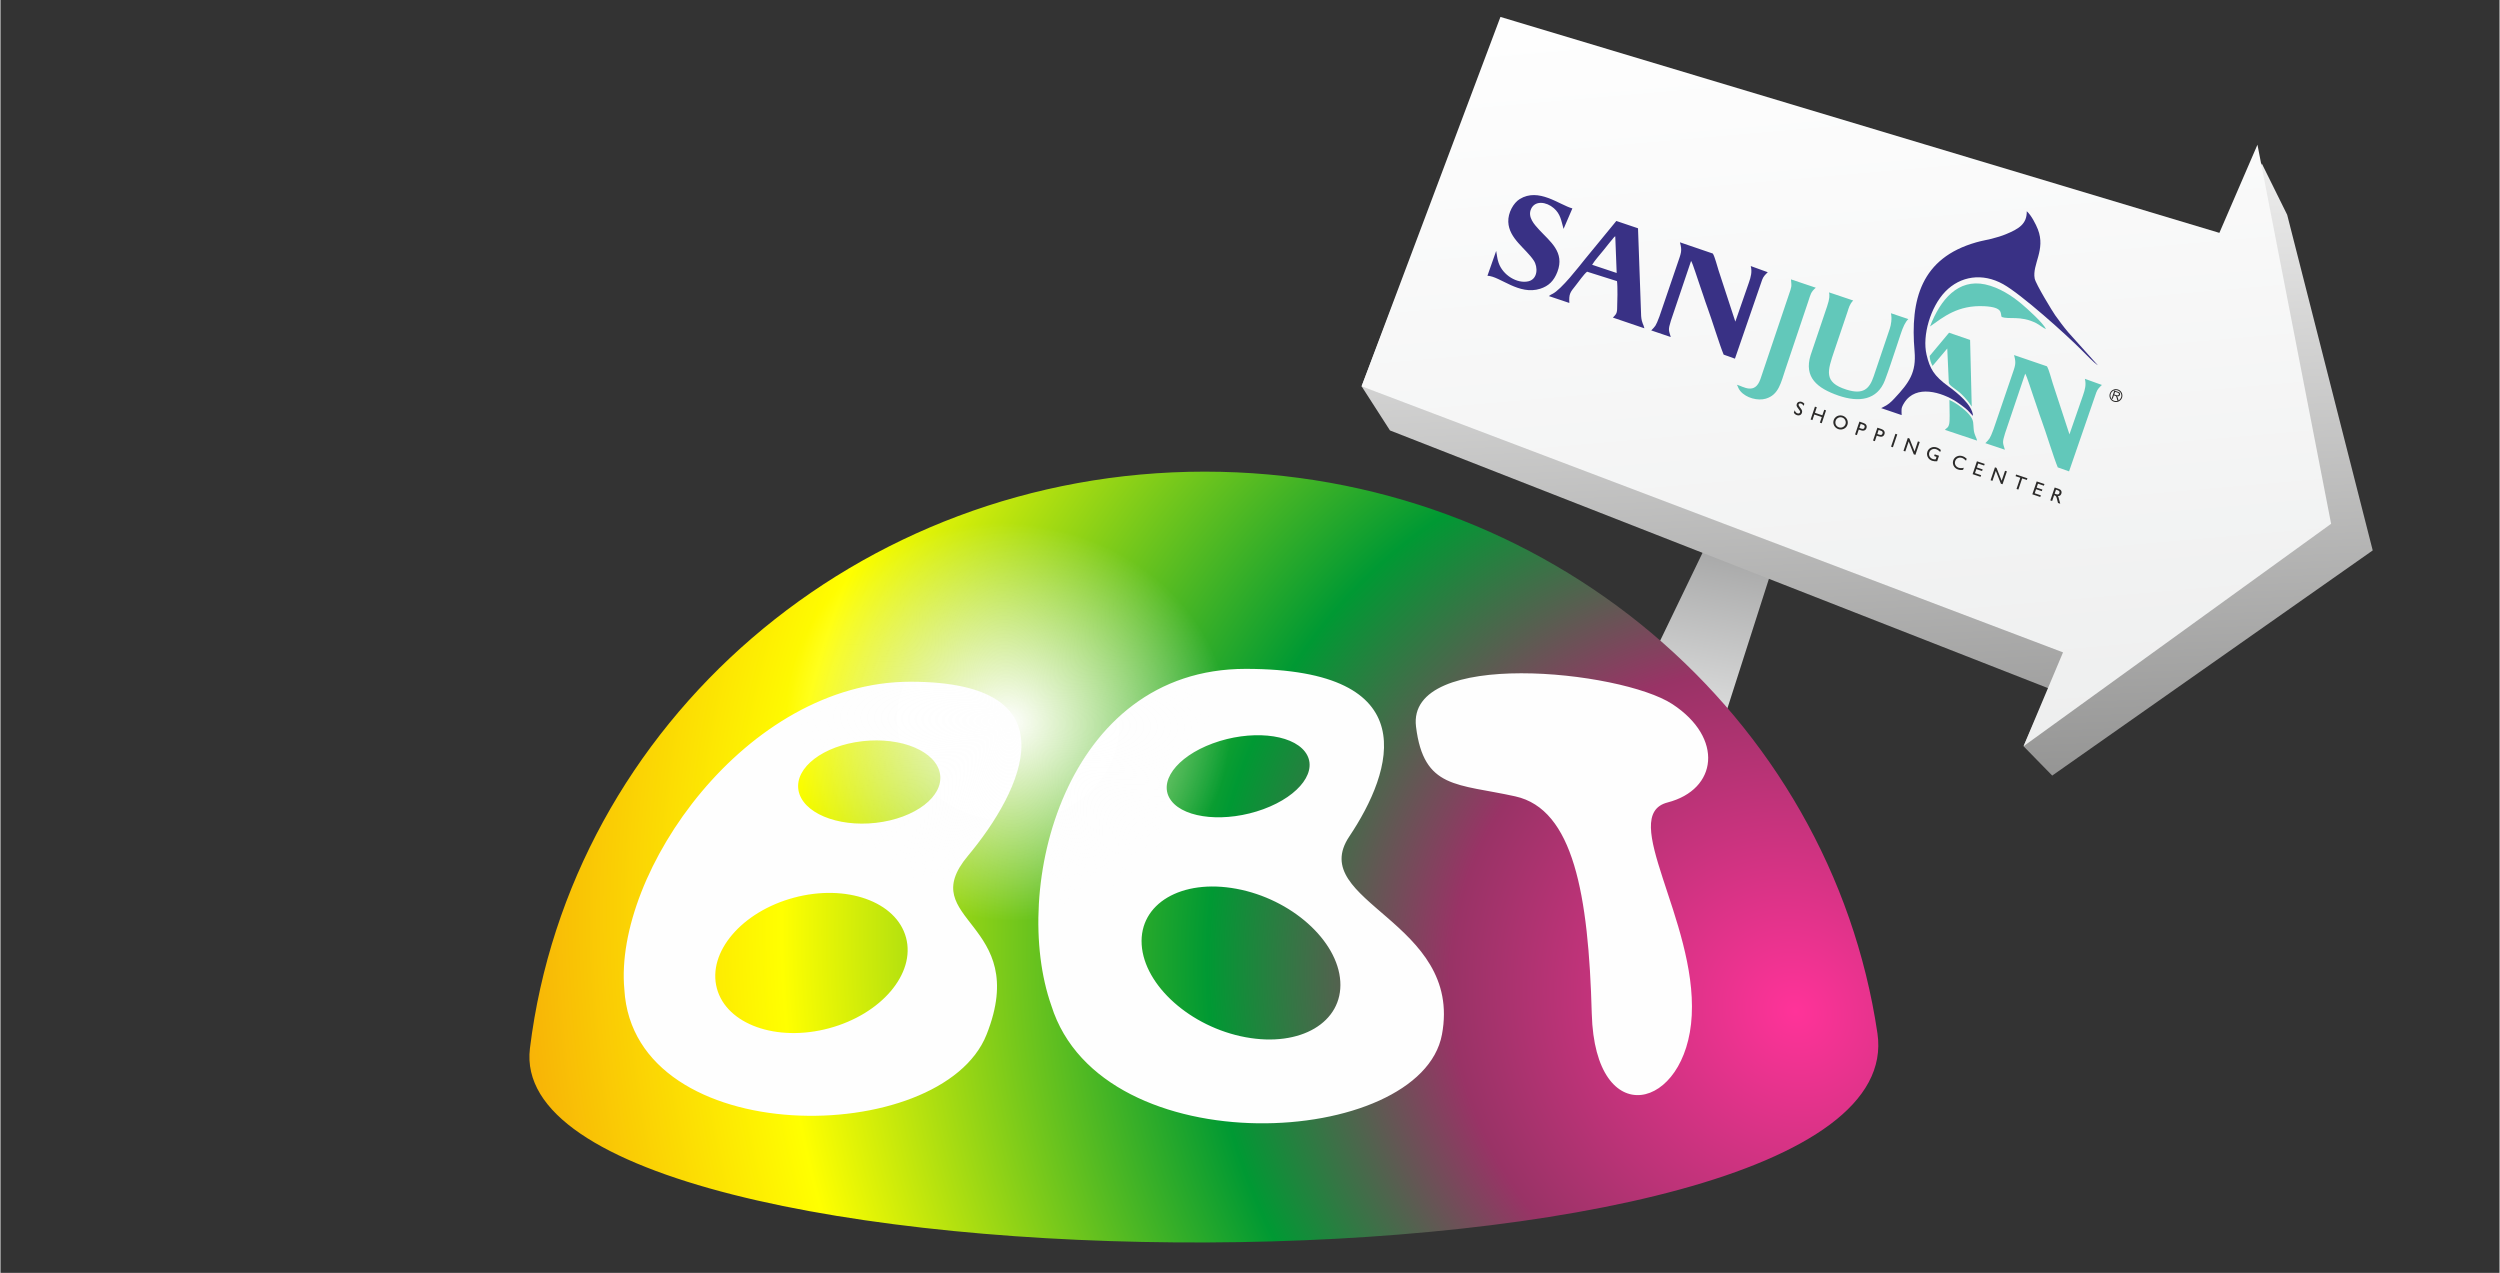 <?xml version="1.0" encoding="UTF-8"?> <!-- Creator: CorelDRAW 2020 (64-Bit) --> <svg xmlns="http://www.w3.org/2000/svg" xmlns:xlink="http://www.w3.org/1999/xlink" xmlns:xodm="http://www.corel.com/coreldraw/odm/2003" xml:space="preserve" width="601px" height="306px" style="shape-rendering:geometricPrecision; text-rendering:geometricPrecision; image-rendering:optimizeQuality; fill-rule:evenodd; clip-rule:evenodd" viewBox="0 0 566.95 288.77"><rect x="0" y="0" width="566.95" height="288.77" fill="#333333" stroke="none"/> <defs> <style type="text/css"> <![CDATA[ .fil8 {fill:none} .fil5 {fill:#2B2A29} .fil4 {fill:#393185} .fil3 {fill:#62C8BA} .fil7 {fill:#FEFEFE} .fil1 {fill:url(#id0)} .fil2 {fill:url(#id1)} .fil0 {fill:url(#id2)} .fil9 {fill:url(#id3)} .fil6 {fill:url(#id4)} ]]> </style> <linearGradient id="id0" gradientUnits="userSpaceOnUse" x1="487.12" y1="229.43" x2="477.38" y2="11.95"> <stop offset="0" style="stop-opacity:1; stop-color:#727271"></stop> <stop offset="1" style="stop-opacity:1; stop-color:#FEFEFE"></stop> </linearGradient> <linearGradient id="id1" gradientUnits="userSpaceOnUse" x1="410.24" y1="202.78" x2="392.81" y2="2.64"> <stop offset="0" style="stop-opacity:1; stop-color:#EBECEC"></stop> <stop offset="1" style="stop-opacity:1; stop-color:#FEFEFE"></stop> </linearGradient> <linearGradient id="id2" gradientUnits="userSpaceOnUse" x1="383.24" y1="172.41" x2="395.58" y2="104.01"> <stop offset="0" style="stop-opacity:1; stop-color:#EBECEC"></stop> <stop offset="1" style="stop-opacity:1; stop-color:#898989"></stop> </linearGradient> <radialGradient id="id3" gradientUnits="userSpaceOnUse" gradientTransform="matrix(1.208 0.564 -0.588 1.063 48 -139)" cx="229.01" cy="163.33" r="37.51" fx="229.01" fy="163.33"> <stop offset="0" style="stop-opacity:1; stop-color:#FEFEFE"></stop> <stop offset="1" style="stop-opacity:0; stop-color:white"></stop> </radialGradient> <radialGradient id="id4" gradientUnits="userSpaceOnUse" gradientTransform="matrix(-2.522 -0.613 0.411 -2.47 1341 1046)" cx="407.66" cy="229.41" r="153.01" fx="407.66" fy="229.41"> <stop offset="0" style="stop-opacity:1; stop-color:#FF3399"></stop> <stop offset="0.2" style="stop-opacity:1; stop-color:#993366"></stop> <stop offset="0.341" style="stop-opacity:1; stop-color:#009933"></stop> <stop offset="0.588" style="stop-opacity:1; stop-color:yellow"></stop> <stop offset="0.769" style="stop-opacity:1; stop-color:#F6A508"></stop> <stop offset="1" style="stop-opacity:1; stop-color:#CC3300"></stop> </radialGradient> </defs> <g id="Layer_x0020_1">  <polygon class="fil0" points="394.41,108.26 362.55,174.32 384.31,184.03 406.84,113.7 "></polygon> <polygon class="fil1" points="513,37.06 518.77,48.72 538.18,124.87 465.47,175.95 458.96,169.29 464.74,156.2 315.23,97.65 308.79,87.63 340.29,5.48 503.39,62.98 "></polygon> <polygon class="fil2" points="512.03,32.83 528.74,118.83 458.96,169.29 467.92,148 308.79,87.63 340.29,3.84 503.39,52.83 "></polygon> <g id="_2676182342800_0"> <g> <path class="fil3" d="M450.3 100.54l4.43 1.49c-0.45,-1.57 -0.65,-1.53 0.03,-3.7l4.58 -13.56c0.4,0.58 1.5,4.21 1.88,5.23 0.68,1.87 1.16,3.54 1.83,5.35 0.98,2.64 2.81,8.64 3.68,10.68l2.56 0.91 6.17 -17.88c0.27,-0.78 0.74,-1.21 1.28,-1.73l-3.86 -1.39c0.33,1.33 0.04,2.4 -0.43,3.76l-3.07 8.84 -3.79 -11.57c-0.32,-0.96 -0.86,-3.17 -1.32,-3.87l-7.46 -2.55c0.56,1.96 0.25,2.44 -0.52,4.72l-4.13 12.1c-0.88,2.34 -0.94,2.19 -1.86,3.17l0 0zm-3.3 -6.01c-0.85,-1.28 -3.14,-3.03 -4.85,-3.79l0.05 3.54c-0.01,0.51 0,1.38 -0.09,1.81 -0.2,1.02 -0.57,0.94 -0.99,1.43l7.3 2.44c-0.15,-0.84 -0.63,-1.17 -0.77,-2.62 -0.12,-1.36 0.01,-1.8 -0.65,-2.81zm-8.68 -11.51l3.34 -3.96 0.35 7.79c0.11,0.66 1.71,1.45 2.88,2.58 1,0.97 1.61,1.76 2.32,2.81l-0.37 -15.12 -4.77 -1.64 -4.41 5.28c0.08,0.92 0.23,1.44 0.66,2.26l0 0zm-0.58 -8.95c2.99,-2.1 6.28,-4.92 12.36,-4.6 4.32,0.24 3.55,1.58 3.89,2.42 1.68,0.67 4.21,-0.38 7.81,1.4 0.83,0.42 1.66,1.17 2.26,1.37 -0.6,-1.34 -4.15,-4.55 -5.57,-5.74 -2.11,-1.77 -5.04,-3.71 -8.23,-4.4 -6.13,-1.31 -10.14,3.38 -12.52,9.55l0 0zm-31.54 -10.69c0.16,1.71 0.18,1.56 -0.48,3.49l-6.44 19.11c-1.27,3.69 -3.97,1.65 -5.35,1.3 0.27,0.37 0.27,0.85 0.8,1.46 1.34,1.57 3.96,2.24 5.77,1.7 2.94,-0.88 3.41,-3.59 4.52,-6.89l5.1 -15.16c0.54,-1.6 0.54,-2.09 1.71,-3.12l-5.63 -1.89 0 0zm8.64 2.95c0.14,0.68 0.15,1.42 -0.44,3.17l-3.75 11.1c-1.52,4.99 1.48,7.47 6.31,9.14 4.64,1.6 8.81,1.06 10.55,-3.45 0.9,-2.36 1.72,-4.95 2.54,-7.36 0.33,-0.99 0.85,-2.57 1.03,-3.11 0.53,-1.62 1.08,-2.84 1.76,-3.43l-3.96 -1.33c0.28,1.22 0.02,2.66 -0.26,3.51l-3.65 10.8c-0.95,2.82 -2.32,4.25 -6.21,3.01 -5.21,-1.66 -4.27,-4.2 -2.72,-8.81l2.98 -8.81c0.33,-0.99 0.46,-1.7 1.3,-2.59l-4.39 -1.48 -1.09 -0.36 0 0z"></path> <path class="fil4" d="M426.67 92.59l4.64 1.58c-0.01,-1.24 -0.22,-1.5 0.59,-2.79 2.67,-4.25 8.54,-2.37 11.84,-0.24 0.68,0.44 1.42,1 2.04,1.49 0.78,0.63 1.1,1.15 1.72,1.73 -0.12,-2.5 -3.61,-5.28 -5.58,-6.71 -3.28,-2.39 -4.21,-3.98 -4.96,-7.18 -1.03,-4.38 0.92,-10.87 4.24,-14.31 3.42,-3.54 8.43,-4.32 13.14,-1.69 4.1,2.28 14.3,11.41 17.98,15.14 0.76,0.78 2.65,2.7 3.44,3.24 -0.02,-0.04 -0.04,-0.14 -0.06,-0.11l-6.57 -7.32c-1.11,-1.31 -2.07,-2.6 -2.99,-3.9 -0.53,-0.73 -4.42,-7.1 -4.65,-8.33 -0.61,-3.19 2.54,-6.49 0.73,-11.14 -0.46,-1.17 -1.49,-3.21 -2.53,-4.13 0.07,2.93 -1.9,4.04 -4.67,5.19 -0.94,0.4 -2.23,0.79 -3.35,1.07 -1.19,0.29 -2.31,0.47 -3.48,0.81 -12.42,3.56 -14.97,12.9 -13.95,24.7 0.41,4.79 -1.17,7.08 -4.58,10.71 -0.84,0.9 -1.46,1.45 -2.53,1.95l-0.35 0.18c-0.02,0.01 -0.08,0.04 -0.11,0.06l0 0zm-87.35 -35.66l-1.98 5.63c2.86,0.1 7.14,4.51 11.99,2.94 1.88,-0.61 3.07,-1.74 3.87,-3.8 1.75,-4.51 -1.67,-6.91 -4.12,-9.57 -1.04,-1.14 -2.72,-2.88 -1.82,-4.77 0.9,-1.9 3.42,-1.62 5.14,-0.13 1.53,1.33 1.67,2.81 2.21,4.7l2 -4.65c-2.96,-0.8 -7.65,-4.79 -11.96,-2.11 -1.4,0.87 -2.66,3.09 -2.58,5.17 0.15,3.8 3.98,6.02 5.79,8.78 0.97,1.48 0.92,4.2 -1.24,4.7 -2.53,0.58 -5.81,-1.38 -6.76,-4.24 -0.36,-1.08 -0.31,-1.54 -0.54,-2.65l0 0zm27.02 -3.32l0.32 8.32 -5.57 -1.86c0.64,-1.07 1.8,-2.3 2.58,-3.3 0.48,-0.61 0.86,-1.08 1.31,-1.64l1.1 -1.33c0.17,-0.16 0.16,-0.14 0.26,-0.19l0 0zm-15.06 13.56l4.64 1.56c-0.11,-2.06 0.16,-2.38 1.44,-3.97 0.62,-0.77 1.94,-2.67 2.59,-3.12l6.78 2.14c0.18,1.16 0.09,4.88 0.03,6.38 -0.04,1.09 -0.44,1.32 -0.96,1.89l7.15 2.43c-0.22,-0.98 -0.6,-1.13 -0.74,-2.76l-0.71 -19.93 -4.92 -1.66 -7.07 8.61c-1.39,1.72 -5.4,6.95 -7.45,7.95 -0.24,0.12 -0.09,0.03 -0.32,0.16 -0.03,0.02 -0.07,0.04 -0.11,0.07l-0.35 0.25 0 0zm23.22 7.79l4.43 1.5c-0.45,-1.58 -0.65,-1.53 0.03,-3.71l4.58 -13.56c0.4,0.59 1.5,4.22 1.88,5.24 0.68,1.87 1.16,3.54 1.83,5.35 0.98,2.64 2.81,8.63 3.68,10.67l2.56 0.92 6.17 -17.89c0.27,-0.77 0.74,-1.2 1.28,-1.72l-3.86 -1.4c0.33,1.33 0.04,2.41 -0.43,3.77l-3.07 8.84 -3.79 -11.58c-0.32,-0.95 -0.86,-3.17 -1.32,-3.87l-7.46 -2.55c0.56,1.97 0.25,2.45 -0.52,4.73l-4.13 12.1c-0.88,2.34 -0.94,2.18 -1.86,3.16l0 0z"></path> <path class="fil5" d="M480.39 88.36c0.77,0.26 1.18,1.09 0.92,1.86 -0.26,0.76 -1.09,1.17 -1.85,0.91 -0.77,-0.25 -1.18,-1.08 -0.92,-1.85 0.26,-0.77 1.09,-1.18 1.85,-0.92zm-73.54 5.27l0.19 -0.55c0.08,0.2 0.17,0.35 0.27,0.46 0.1,0.11 0.21,0.18 0.35,0.23 0.15,0.05 0.27,0.05 0.38,0.01 0.1,-0.04 0.18,-0.11 0.22,-0.23 0.03,-0.09 0.03,-0.19 0,-0.28 -0.04,-0.09 -0.14,-0.24 -0.3,-0.44 -0.26,-0.33 -0.41,-0.56 -0.46,-0.71 -0.04,-0.15 -0.04,-0.3 0.02,-0.46 0.07,-0.23 0.22,-0.39 0.43,-0.48 0.21,-0.09 0.44,-0.09 0.69,-0.01 0.11,0.04 0.22,0.09 0.32,0.16 0.1,0.07 0.19,0.16 0.28,0.27l-0.16 0.47c-0.09,-0.14 -0.19,-0.26 -0.28,-0.34 -0.09,-0.09 -0.19,-0.15 -0.3,-0.18 -0.13,-0.05 -0.25,-0.05 -0.36,-0.01 -0.1,0.03 -0.17,0.1 -0.2,0.21 -0.05,0.14 0.06,0.38 0.33,0.71l0.05 0.06c0.22,0.27 0.35,0.48 0.39,0.64 0.05,0.17 0.03,0.35 -0.03,0.54 -0.08,0.22 -0.22,0.38 -0.43,0.47 -0.21,0.09 -0.44,0.1 -0.7,0.01 -0.15,-0.05 -0.29,-0.12 -0.4,-0.21 -0.11,-0.09 -0.21,-0.2 -0.3,-0.34l0 0zm3.81 1.54l0.98 -2.92 0.42 0.14 -0.42 1.26 1.68 0.57 0.43 -1.26 0.41 0.14 -0.98 2.92 -0.42 -0.14 0.43 -1.27 -1.69 -0.57 -0.43 1.27 -0.41 -0.14zm5.68 0.29c-0.05,0.15 -0.07,0.3 -0.06,0.46 0.01,0.15 0.05,0.3 0.11,0.44 0.07,0.14 0.16,0.26 0.28,0.36 0.12,0.1 0.25,0.18 0.4,0.23 0.16,0.05 0.31,0.07 0.46,0.06 0.16,-0.01 0.3,-0.05 0.45,-0.12 0.13,-0.07 0.26,-0.16 0.36,-0.28 0.1,-0.11 0.18,-0.25 0.23,-0.4 0.05,-0.15 0.07,-0.29 0.06,-0.45 -0.01,-0.15 -0.06,-0.3 -0.13,-0.45 -0.07,-0.14 -0.16,-0.26 -0.27,-0.36 -0.12,-0.1 -0.25,-0.18 -0.4,-0.23 -0.15,-0.05 -0.3,-0.07 -0.45,-0.06 -0.16,0.01 -0.31,0.05 -0.45,0.12 -0.14,0.07 -0.26,0.16 -0.37,0.28 -0.1,0.12 -0.17,0.25 -0.22,0.4zm-0.44 -0.16c0.06,-0.2 0.17,-0.38 0.31,-0.53 0.14,-0.16 0.31,-0.28 0.5,-0.38 0.2,-0.09 0.4,-0.14 0.62,-0.15 0.21,-0.01 0.42,0.01 0.63,0.08 0.21,0.08 0.4,0.18 0.56,0.32 0.17,0.14 0.3,0.31 0.4,0.5 0.1,0.2 0.16,0.4 0.17,0.61 0.02,0.2 -0.01,0.41 -0.08,0.63 -0.07,0.2 -0.17,0.37 -0.31,0.53 -0.14,0.16 -0.31,0.28 -0.5,0.37 -0.2,0.09 -0.41,0.15 -0.62,0.16 -0.22,0.01 -0.43,-0.02 -0.64,-0.09 -0.21,-0.07 -0.39,-0.18 -0.56,-0.32 -0.16,-0.14 -0.29,-0.31 -0.39,-0.49 -0.1,-0.2 -0.16,-0.41 -0.18,-0.61 -0.01,-0.22 0.02,-0.43 0.09,-0.63l0 0zm5.81 1.78l0.45 0.16c0.2,0.06 0.36,0.08 0.48,0.04 0.12,-0.05 0.2,-0.15 0.25,-0.31 0.06,-0.16 0.05,-0.29 -0.01,-0.39 -0.07,-0.11 -0.21,-0.19 -0.41,-0.26l-0.45 -0.15 -0.31 0.91zm-0.97 1.49l0.99 -2.92 0.91 0.31c0.31,0.1 0.52,0.25 0.64,0.46 0.12,0.21 0.14,0.44 0.05,0.7 -0.09,0.26 -0.24,0.44 -0.46,0.52 -0.22,0.09 -0.49,0.09 -0.79,-0.02l-0.5 -0.16 -0.42 1.25 -0.42 -0.14zm5.05 -0.11l0.45 0.15c0.2,0.07 0.36,0.08 0.48,0.04 0.11,-0.04 0.2,-0.14 0.25,-0.3 0.06,-0.16 0.05,-0.29 -0.02,-0.4 -0.06,-0.1 -0.2,-0.19 -0.4,-0.25l-0.46 -0.16 -0.3 0.92zm-0.97 1.49l0.99 -2.92 0.91 0.3c0.3,0.11 0.52,0.26 0.64,0.47 0.12,0.2 0.14,0.43 0.05,0.7 -0.09,0.26 -0.24,0.43 -0.46,0.52 -0.22,0.09 -0.49,0.08 -0.79,-0.02l-0.5 -0.17 -0.42 1.26 -0.42 -0.14zm4.09 1.38l0.99 -2.92 0.42 0.14 -0.99 2.92 -0.42 -0.14zm2.82 0.95l0.98 -2.93 0.37 0.13 1.16 2.92 0.76 -2.27 0.42 0.14 -0.99 2.92 -0.37 -0.12 -1.15 -2.92 -0.77 2.27 -0.41 -0.14 0 0zm8.06 1.12l-0.42 1.24c-0.22,0.02 -0.42,0.02 -0.61,0 -0.19,-0.02 -0.36,-0.05 -0.51,-0.1 -0.18,-0.06 -0.34,-0.14 -0.48,-0.24 -0.14,-0.09 -0.26,-0.2 -0.36,-0.33 -0.17,-0.22 -0.28,-0.46 -0.32,-0.72 -0.05,-0.26 -0.03,-0.52 0.06,-0.78 0.07,-0.2 0.17,-0.38 0.31,-0.53 0.15,-0.16 0.31,-0.29 0.51,-0.37 0.2,-0.1 0.41,-0.15 0.63,-0.16 0.22,-0.01 0.45,0.03 0.69,0.11 0.16,0.06 0.32,0.13 0.47,0.23 0.15,0.09 0.3,0.2 0.44,0.34l-0.15 0.46c-0.15,-0.17 -0.3,-0.3 -0.45,-0.4 -0.15,-0.11 -0.3,-0.18 -0.45,-0.24 -0.34,-0.11 -0.66,-0.1 -0.95,0.04 -0.3,0.13 -0.5,0.36 -0.61,0.68 -0.1,0.32 -0.08,0.62 0.06,0.91 0.15,0.28 0.39,0.48 0.73,0.6 0.1,0.03 0.2,0.05 0.31,0.07 0.11,0.01 0.22,0.01 0.34,0l0.19 -0.56 -0.54 -0.19 0.13 -0.39 0.98 0.33 0 0zm5.62 2.72l-0.16 0.47c-0.21,0.04 -0.4,0.04 -0.6,0.03 -0.19,-0.01 -0.37,-0.05 -0.55,-0.11 -0.17,-0.05 -0.32,-0.13 -0.46,-0.23 -0.13,-0.09 -0.25,-0.2 -0.36,-0.34 -0.17,-0.21 -0.28,-0.45 -0.32,-0.71 -0.05,-0.26 -0.03,-0.52 0.06,-0.78 0.07,-0.2 0.17,-0.38 0.31,-0.53 0.14,-0.16 0.31,-0.29 0.5,-0.37 0.21,-0.1 0.42,-0.15 0.64,-0.16 0.22,-0.01 0.45,0.03 0.68,0.11 0.17,0.05 0.32,0.13 0.47,0.22 0.15,0.09 0.3,0.21 0.45,0.35l-0.15 0.45c-0.16,-0.16 -0.31,-0.29 -0.45,-0.39 -0.15,-0.11 -0.3,-0.19 -0.45,-0.24 -0.34,-0.11 -0.66,-0.1 -0.96,0.04 -0.29,0.13 -0.49,0.36 -0.6,0.68 -0.11,0.32 -0.09,0.62 0.06,0.91 0.15,0.28 0.39,0.48 0.72,0.6 0.17,0.05 0.35,0.08 0.55,0.08 0.19,0.01 0.4,-0.02 0.62,-0.08l0 0zm2 1.45l0.98 -2.92 1.76 0.59 -0.12 0.37 -1.35 -0.45 -0.3 0.88 1.31 0.45 -0.13 0.37 -1.3 -0.44 -0.31 0.91 1.39 0.47 -0.13 0.38 -1.8 -0.61zm4.08 1.38l0.99 -2.93 0.36 0.13 1.16 2.92 0.77 -2.27 0.42 0.14 -0.99 2.92 -0.37 -0.12 -1.15 -2.92 -0.77 2.27 -0.42 -0.14 0 0zm5.88 1.98l0.86 -2.54 -1.07 -0.36 0.12 -0.38 2.57 0.86 -0.13 0.38 -1.07 -0.36 -0.86 2.54 -0.42 -0.14zm3.59 1.21l0.99 -2.92 1.76 0.59 -0.13 0.38 -1.34 -0.46 -0.3 0.89 1.3 0.44 -0.12 0.37 -1.31 -0.44 -0.31 0.92 1.39 0.46 -0.13 0.38 -1.8 -0.61zm4.08 1.38l0.99 -2.92 0.86 0.29c0.29,0.09 0.5,0.24 0.61,0.43 0.11,0.2 0.13,0.42 0.04,0.68 -0.06,0.19 -0.16,0.33 -0.29,0.42 -0.13,0.08 -0.29,0.13 -0.5,0.12 0.04,0.04 0.07,0.09 0.1,0.15 0.03,0.06 0.06,0.15 0.09,0.28l0.35 1.31 -0.51 -0.17 -0.24 -0.94c-0.07,-0.28 -0.14,-0.47 -0.21,-0.56 -0.07,-0.1 -0.17,-0.17 -0.3,-0.21l-0.13 -0.04 -0.44 1.3 -0.42 -0.14zm0.98 -1.52l0.35 0.12c0.19,0.07 0.35,0.08 0.47,0.04 0.13,-0.05 0.21,-0.15 0.27,-0.3 0.05,-0.16 0.04,-0.29 -0.03,-0.39 -0.06,-0.11 -0.2,-0.19 -0.4,-0.26l-0.35 -0.12 -0.31 0.91zm12.93 -21.58l0.61 -1.81 0.8 0.27c0.17,0.05 0.28,0.11 0.36,0.17 0.07,0.06 0.12,0.14 0.14,0.24 0.02,0.1 0.01,0.2 -0.02,0.3 -0.04,0.13 -0.12,0.22 -0.23,0.28 -0.12,0.06 -0.26,0.07 -0.44,0.04 0.05,0.05 0.09,0.1 0.11,0.14 0.05,0.09 0.09,0.19 0.12,0.31l0.11 0.48c0.27,-0.15 0.48,-0.39 0.59,-0.7 0.22,-0.64 -0.13,-1.35 -0.78,-1.57 -0.65,-0.21 -1.35,0.13 -1.57,0.78 -0.22,0.65 0.13,1.35 0.78,1.57 0.29,0.1 0.59,0.08 0.85,-0.02l-0.14 -0.05 -0.11 -0.45c-0.03,-0.14 -0.06,-0.24 -0.09,-0.31 -0.02,-0.07 -0.05,-0.13 -0.08,-0.16 -0.02,-0.04 -0.06,-0.07 -0.09,-0.09 -0.02,-0.01 -0.07,-0.03 -0.13,-0.05l-0.28 -0.09 -0.27 0.8 -0.24 -0.08zm0.58 -0.93l0.52 0.17c0.11,0.04 0.2,0.06 0.26,0.05 0.07,0 0.13,-0.02 0.18,-0.06 0.05,-0.04 0.08,-0.09 0.1,-0.14 0.03,-0.09 0.03,-0.17 -0.02,-0.25 -0.04,-0.07 -0.13,-0.13 -0.26,-0.18l-0.57 -0.19 -0.21 0.6z"></path> </g> </g> <path class="fil6" d="M273.2 107c77.7,0 141.97,55.39 152.62,127.43 9.32,63.09 -312.97,62.29 -305.7,3.38 9.1,-73.68 74.17,-130.81 153.08,-130.81z"></path> <path class="fil7" d="M141.54 224.48c-2.47,-26.44 27.51,-69.82 64.89,-69.82 37.38,0 25.44,24.67 13.05,39.5 -12.4,14.83 14.45,14.81 4.23,40.55 -10.23,25.74 -80.05,26.45 -82.17,-10.23zm38.47 -20.83c11.85,-3.18 23.24,0.88 25.43,9.06 2.2,8.18 -5.63,17.39 -17.48,20.57 -11.85,3.18 -23.24,-0.87 -25.43,-9.05 -2.2,-8.19 5.63,-17.4 17.48,-20.58zm15.53 -35.5c8.87,-1.01 16.75,2.31 17.61,7.43 0.85,5.11 -5.65,10.07 -14.52,11.09 -8.86,1.01 -16.75,-2.32 -17.6,-7.43 -0.85,-5.11 5.64,-10.08 14.51,-11.09zm42.87 59.99c-9.33,-26.44 2.94,-76.4 44.08,-76.4 41.15,0 33.44,23.2 23.51,38.03 -9.93,14.83 25.84,19.2 21.02,44.94 -4.82,25.74 -77.11,30.11 -88.61,-6.57zm41.97 -26.51c12.44,2.3 23,11.71 23.58,21.01 0.58,9.3 -9.04,14.98 -21.48,12.67 -12.45,-2.3 -23,-11.71 -23.58,-21.01 -0.58,-9.3 9.03,-14.98 21.48,-12.67zm-5.33 -32.99c8.37,-3.07 17.73,-2.23 20.9,1.9 3.16,4.12 -1.05,9.95 -9.43,13.03 -8.37,3.07 -17.73,2.23 -20.89,-1.89 -3.17,-4.12 1.05,-9.96 9.42,-13.04zm46.09 -3.78c-2.2,-17.81 46.45,-12.8 58.16,-5.12 11.71,7.68 10.24,19.39 -1.1,22.31 -11.34,2.93 6.59,26.71 5.49,48.29 -1.1,21.58 -21.95,26.7 -22.68,-0.37 -0.73,-27.07 -4.17,-46.37 -17.34,-49.3 -13.17,-2.92 -20.79,-1.62 -22.53,-15.81z"></path> <rect class="fil8" width="566.95" height="288.77"></rect> <circle class="fil9" cx="229.01" cy="163.33" r="104.21"></circle> </g> </svg> 